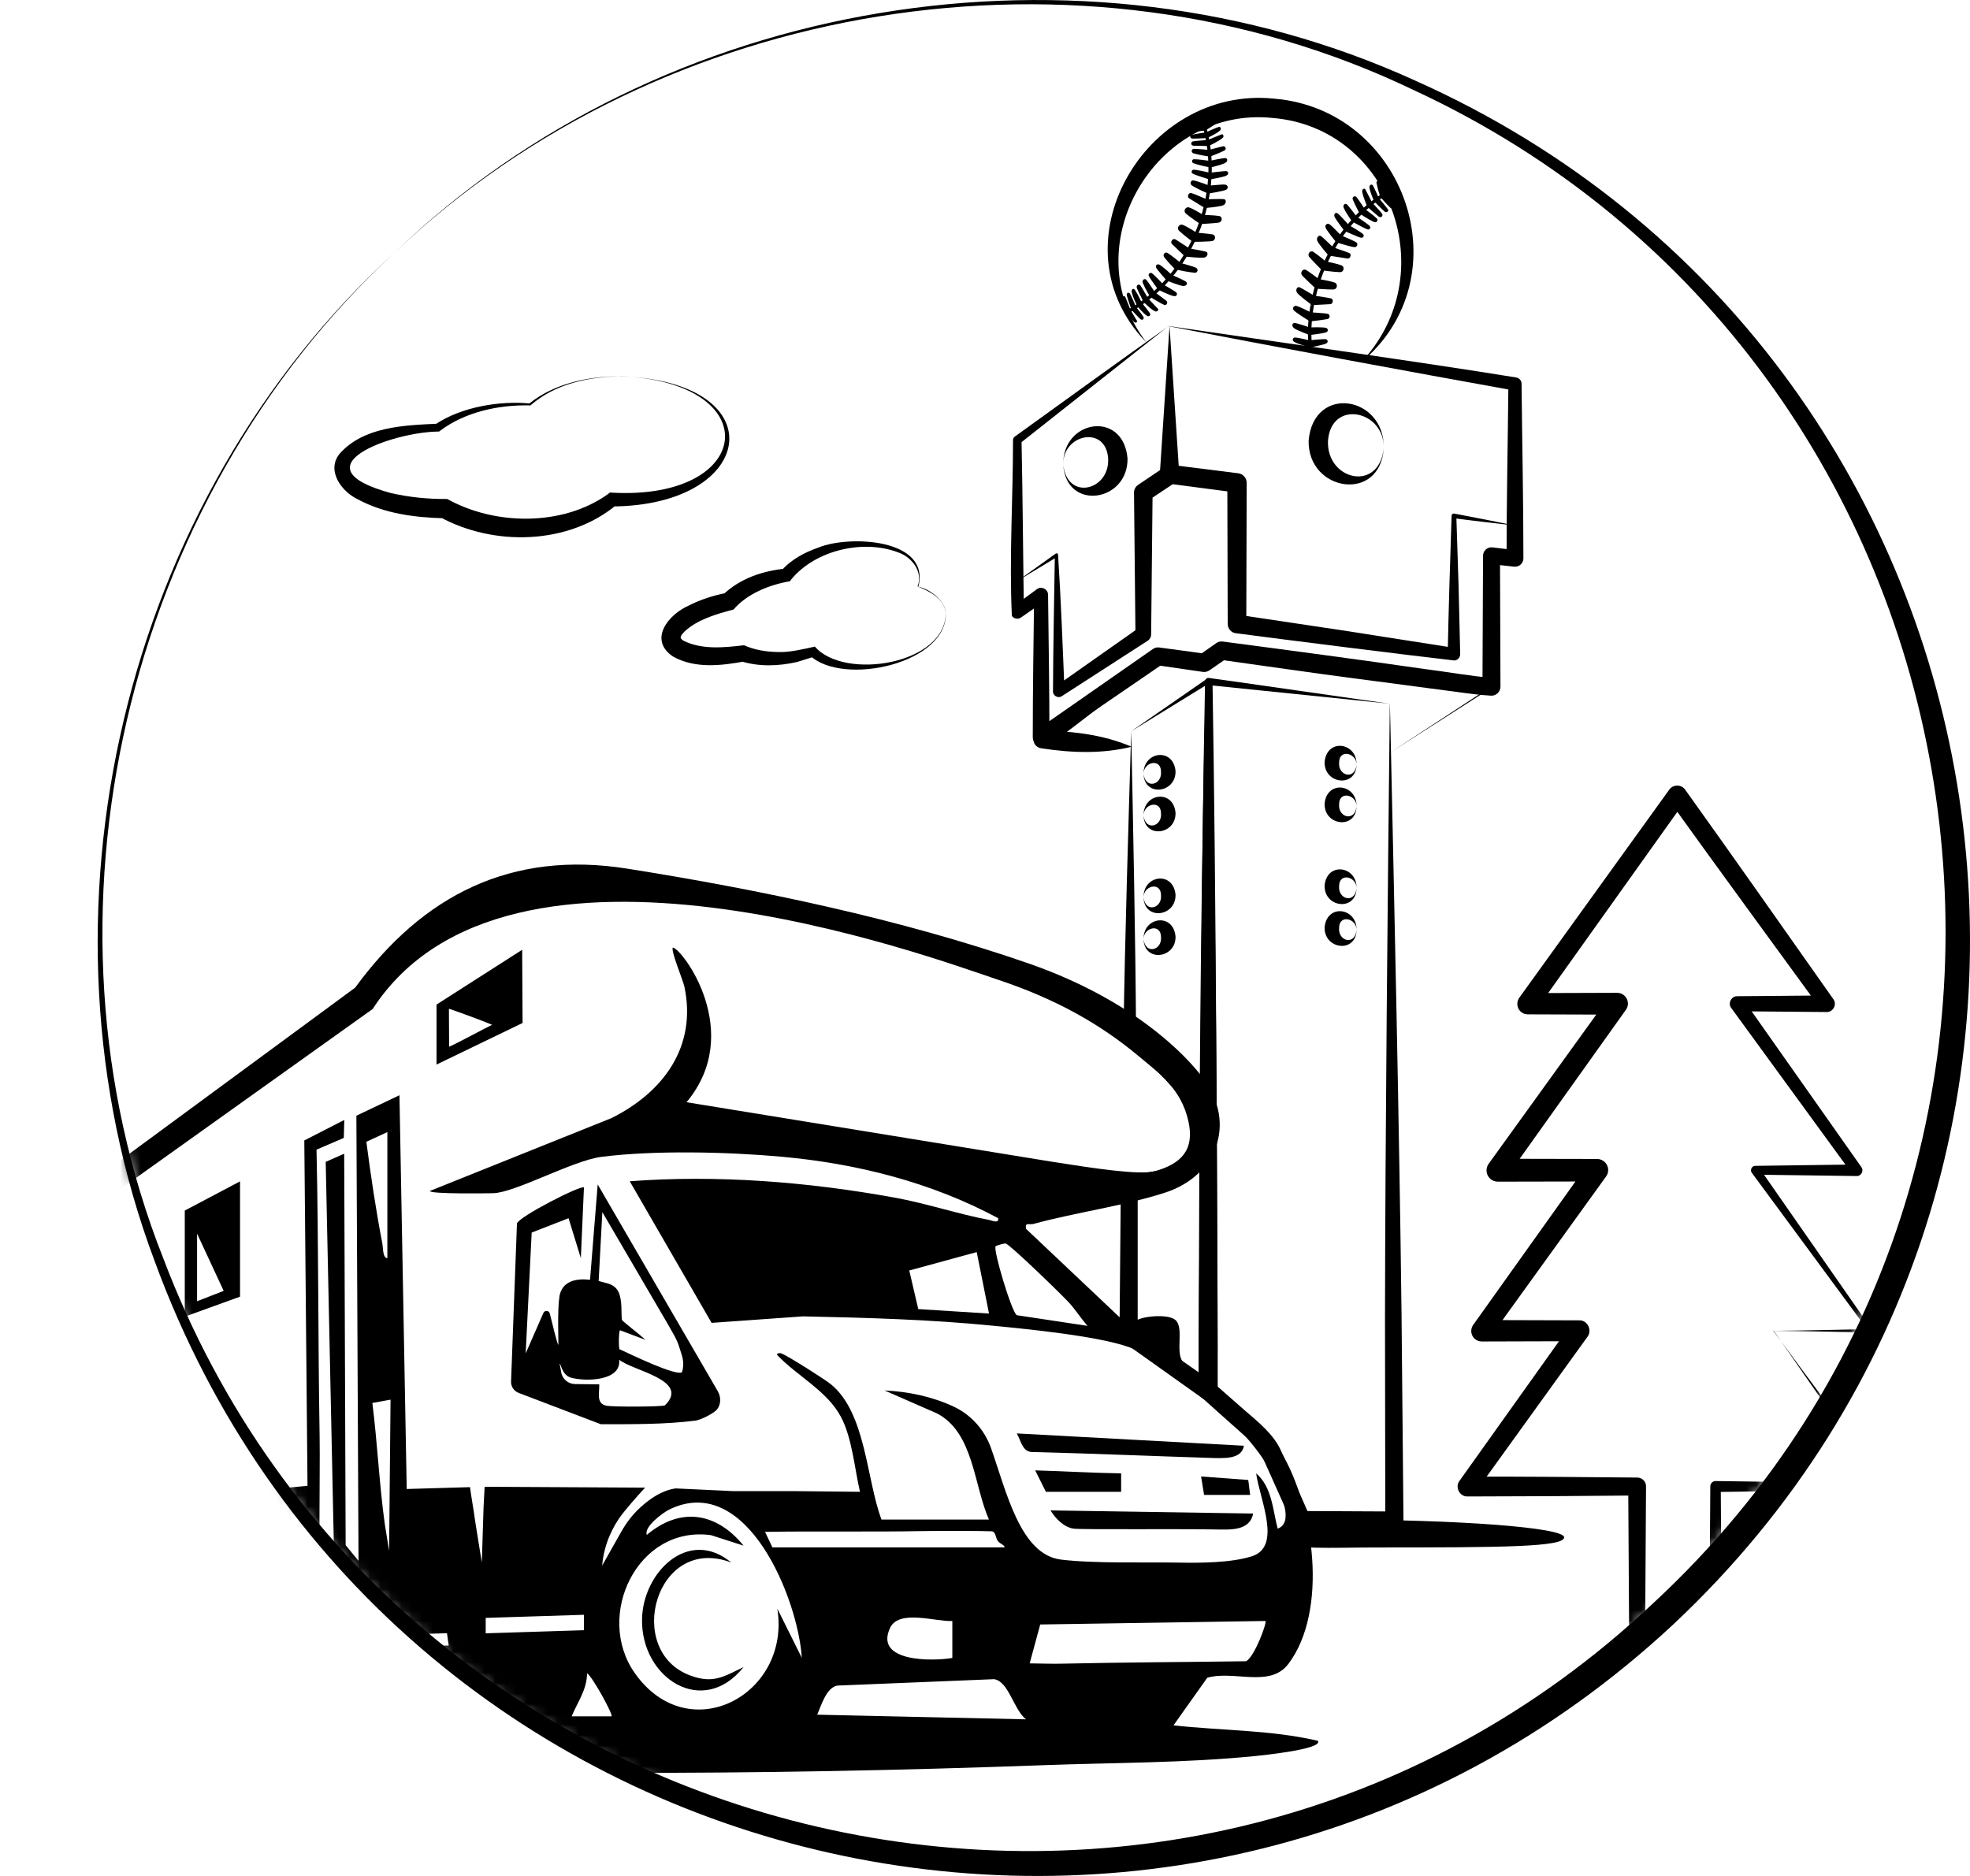 <svg width="189" height="180" viewBox="0 0 189 180" fill="none" xmlns="http://www.w3.org/2000/svg">
<g clip-path="url(#clip0_1_578)">
<path d="M37.897 24.204C11.951 48.092 2.665 87.864 15.656 120.713C37.822 179.19 113.207 196.722 158.644 153.795C204.48 111.296 192.185 34.748 135.493 8.58C103.689 -6.654 63.452 -0.102 37.897 24.204ZM37.897 24.204C63.433 -0.372 103.689 -6.942 135.856 7.77C194.46 34.012 207.405 111.882 160.557 155.842C113.569 199.663 36.949 181.396 14.839 121.011C2.387 87.855 11.673 48.055 37.897 24.204Z" fill="black"/>
<mask id="mask0_1_578" style="mask-type:luminance" maskUnits="userSpaceOnUse" x="9" y="0" width="178" height="179">
<path d="M98.117 178.232C147.013 178.232 186.651 138.51 186.651 89.511C186.651 40.513 147.013 0.791 98.117 0.791C49.221 0.791 9.583 40.513 9.583 89.511C9.583 138.51 49.221 178.232 98.117 178.232Z" fill="white"/>
</mask>
<g mask="url(#mask0_1_578)">
<path d="M2.999 117.633L34.071 94.769C40.562 85.882 49.049 81.574 60.202 83.351C72.905 85.37 86.342 88.162 98.683 92.443C108.601 95.886 113.755 101.171 115.473 103.517C118.658 107.872 116.689 112.859 111.758 114.441C107.83 115.707 103.215 116.33 99.138 117.438C98.739 117.549 98.312 117.233 98.442 117.912L108.898 127.795L109.084 126.66C109.882 126.241 112.195 126.074 112.808 126.688C113.588 127.469 112.77 129.675 113.448 130.624C116.633 133.499 120.729 135.677 122.948 139.399C126.059 144.629 127.452 154.53 123.617 159.639C121.852 161.993 118.407 160.244 115.826 160.979L112.585 165.548C117.191 166.06 121.899 165.976 126.43 167.028C127.034 167.847 120.812 168.452 120.394 168.498C113.643 169.168 106.837 169.122 100.058 169.373C72.887 170.369 45.316 170.424 18.182 169.094C12.991 168.842 5.869 169.066 0.956 167.754C0.65 167.67 -0.204 167.726 0.074 167.177C0.334 166.665 4.411 166.228 5.228 166.144C8.682 165.79 12.22 165.772 15.684 165.548C14.542 163.585 13.799 161.379 13.92 159.062H2.999V117.615V117.633ZM5.349 118.517V144.918L29.502 142.563L29.195 109.426L33.031 107.462L32.984 109.184L30.366 110.31C30.57 119.439 30.505 128.577 30.663 137.706C30.737 142.256 30.458 149.096 30.951 153.339C31.173 155.228 32.938 154.009 34.201 154.056L32.13 152.976L31.248 111.482L33.021 110.701L33.161 148.258L34.396 149.766L34.191 107.053L38.324 105.089L39.02 142.87L45.093 142.693C45.196 143.55 45.465 144.983 45.576 145.885C45.613 146.202 46.226 149.905 46.226 149.905L46.393 144.61L46.495 142.656L61.892 142.74C61.214 143.466 59.858 145.001 59.403 145.681C58.995 146.285 57.964 147.905 57.769 150.222L59.598 146.983C60.09 146.109 60.703 145.299 61.446 144.629C62.412 143.754 63.498 143.019 64.808 142.814L70.379 143.075H76.276L82.507 143.14C81.978 140.888 81.764 138.013 80.687 135.965C79.368 133.453 76.443 132.011 74.558 130.01C74.512 129.786 74.855 129.814 74.995 129.87C75.645 130.14 79.108 132.327 79.712 132.82C83.083 135.565 83.111 141.912 84.569 145.802H94.876C93.409 142.452 93.409 137.436 89.88 135.612L84.866 133.416C87.113 133.518 89.453 134.002 91.524 134.979C93.177 135.761 94.44 137.185 95.062 138.906C96.538 143.028 97.857 149.17 101.794 149.645C105.063 150.036 109.613 149.877 113.068 149.933C115.166 149.971 118.045 149.961 120.069 149.338C123.041 148.426 120.849 143.866 120.515 141.372C122.038 142.675 122.112 144.89 122.577 146.676C124.155 146.09 122.883 143.438 122.419 142.256C120.654 137.715 113.309 131.573 108.926 129.507C106.307 128.27 98.535 127.525 95.322 127.209C89.258 126.604 83.148 126.436 77.047 126.306L68.271 126.93L60.415 113.343C68.838 112.711 77.493 113.399 85.804 114.907C88.887 115.465 91.867 116.479 94.867 117.047C95.173 117.103 95.833 117.438 95.768 116.889C89.36 113.446 82.247 111.65 75.004 110.989C69.859 110.524 62.746 110.347 57.657 111.008C54.955 111.361 49.449 114.423 47.331 114.488C46.95 114.497 41.23 114.59 41.24 114.274L58.66 107.285C63.628 104.81 66.879 100.436 65.662 94.676C65.523 94.025 64.316 91.177 64.557 90.917C65.448 91.038 71.475 99.031 65.866 105.759L101.126 111.501C104.766 112.068 109.316 112.785 110.802 112.376C113.318 111.668 114.628 110.338 114.015 107.592C113.328 104.475 111.238 103.005 109.186 101.292C105.629 98.333 101.441 95.904 95.777 94.015C89.36 91.875 48.771 76.725 35.752 96.816L5.349 118.517ZM37.163 120.723V108.625L35.148 109.556C35.566 112.757 36.058 116.089 36.68 119.299C36.754 119.69 36.708 120.732 37.172 120.723H37.163ZM104.329 127.218C103.716 126.511 103.196 125.692 102.574 125.003C101.952 124.315 96.891 119.392 96.483 119.318C96.315 119.29 95.563 119.522 95.517 119.578C95.266 119.913 97.058 125.906 97.55 126.194L104.329 127.218ZM93.715 120.136L87.234 121.905L88.097 125.608L94.885 126.036L93.706 120.136H93.715ZM37.46 134.3L35.724 134.616C36.206 138.431 36.383 142.377 36.912 146.202C36.977 146.648 37.33 148.807 37.33 148.807L37.469 134.29L37.46 134.3ZM76.926 159.072C76.564 153.432 71.698 141.298 64.297 144.797C63.563 145.141 61.743 146.527 62.059 147.272C65.281 144.545 68.754 145.122 71.336 148.305L68.216 147.3C61.149 146.332 57.035 155.042 60.898 160.532C66.071 167.875 75.895 162.617 74.577 154.354L76.926 159.072ZM74.103 148.472H96.371C96.436 148.268 95.916 148.128 95.721 147.849C95.498 147.532 95.545 146.946 95.118 146.928C94.115 146.881 89.834 146.881 88.478 146.909C83.426 147.002 78.449 146.9 73.397 146.983L74.103 148.472ZM21.256 153.767C21.256 147.728 16.148 144.48 14.784 151.999L16.084 149.626C17.077 148.612 18.201 148.649 19.213 149.57L21.256 153.777V153.767ZM18.572 151.943L18.164 150.817C15.935 152.567 15.712 155.712 15.944 158.346C16.436 163.929 20.476 165.213 21.86 159.239C18.73 158.346 20.086 154.456 18.322 152.585C16.789 154.428 16.492 159.965 18.916 161.007C19.473 161.249 20.207 160.393 20.086 161.286C16.018 163.454 15.861 153.2 18.581 151.943H18.572ZM56.023 154.94L46.598 155.238V156.717L56.023 156.419V154.94ZM91.366 155.535C89.787 155.628 86.249 154.381 85.395 156.196C83.844 159.5 89.499 159.407 91.366 159.081V155.535ZM23.902 155.535L23.317 155.684L23.745 157.908L24.348 158.187L43.05 157.89L42.883 156.708L24.692 157.313L23.902 155.535ZM121.406 155.535L99.798 155.87L98.785 159.602C100.113 159.63 101.256 159.648 101.906 159.63C107.793 159.5 113.671 159.481 119.559 159.397C120.385 158.923 121.564 155.684 121.406 155.545V155.535ZM42.428 160.291H30.282L28.629 164.971L44.239 164.674L42.428 160.291ZM58.67 164.683C58.846 164.525 56.803 160.812 56.32 160.551C56.32 162.114 55.41 163.315 54.844 164.683H58.67ZM98.433 164.971C97.235 164.022 96.761 161.296 95.359 161.119L80.325 161.733C79.275 161.938 78.793 163.631 78.403 164.525L98.433 164.971Z" fill="black"/>
<path d="M18.572 151.943C15.851 153.19 16.009 163.454 20.076 161.286C20.197 160.393 19.473 161.249 18.907 161.007C16.483 159.965 16.78 154.428 18.312 152.585C20.076 154.465 18.73 158.346 21.85 159.239C20.476 165.213 16.427 163.929 15.935 158.346C15.703 155.712 15.935 152.567 18.154 150.817L18.563 151.943H18.572Z" fill="black"/>
<path d="M21.256 153.767L19.213 149.561C18.201 148.64 17.077 148.603 16.084 149.617L14.784 151.99C16.148 144.48 21.256 147.719 21.256 153.758V153.767Z" fill="black"/>
<path d="M53.664 124.417C53.924 122.891 55.28 122.649 56.608 122.798L57.342 113.65L68.866 133.49C69.172 134.021 69.181 134.709 68.819 135.202C68.513 135.612 67.213 136.245 66.721 136.31C63.721 136.682 60.759 136.654 57.639 136.654L49.755 133.648C49.3 133.472 49.012 133.034 49.031 132.55L49.597 117.391C49.792 116.731 55.772 113.669 56.023 113.939L55.726 120.723L54.547 116.889L51.009 118.266L50.433 129.861L52.132 125.98C52.253 125.701 52.671 125.729 52.745 126.027C53.051 127.237 53.469 129.033 53.572 129.033C53.581 128.567 53.469 125.655 53.674 124.398L53.664 124.417ZM65.439 131.638C65.727 130.643 65.383 129.982 65.188 129.321C64.956 128.502 64.492 127.823 64.037 126.995L57.787 116.303L57.434 122.91L58.307 123.152C59.32 123.431 59.561 124.203 59.617 125.413C59.635 125.915 59.626 126.557 59.672 126.65C59.737 126.799 61.437 128.084 61.92 128.558L59.477 127.637C59.375 127.786 59.329 128.902 59.422 129.451C60.471 129.935 64.975 132.122 65.448 131.648L65.439 131.638ZM57.49 132.82C57.527 133.676 57.147 134.691 58.224 134.886C58.8 134.998 63.378 134.988 63.786 134.849C66.266 132.42 60.694 131.536 59.403 130.466C59.635 132.55 56.088 132.578 54.751 132.178C53.906 131.927 53.804 130.792 53.692 130.857L53.869 131.806C54.036 132.392 54.565 132.792 55.169 132.802L57.499 132.829L57.49 132.82Z" fill="black"/>
<path d="M23.029 113.353V124.417L17.727 126.334V116.154L23.029 113.353ZM18.907 124.854L21.46 123.859L18.907 118.368V124.854Z" fill="black"/>
<path d="M41.88 102.139V96.388L50.099 91.131V91.819L50.136 98.156L41.89 102.139H41.88ZM47.22 98.333C46.44 97.989 43.115 96.77 43.069 96.798L43.087 100.436C43.663 100.204 46.477 98.687 47.22 98.324V98.333Z" fill="black"/>
<path d="M119.345 138.72C119.104 140.051 117.441 139.93 115.974 139.883C110.365 139.706 104.766 139.464 99.157 139.325C98.089 139.399 97.968 138.255 97.55 137.538L119.345 138.72Z" fill="black"/>
<path d="M7.707 129.284V120.732L11.831 118.666C11.849 121.337 12.471 124.436 12.146 127.088C11.979 128.456 9.008 128.93 7.707 129.284ZM8.59 127.804C9.24 127.888 10.633 127.646 10.651 126.781C9.964 125.534 9.639 123.719 8.59 122.789V127.804Z" fill="black"/>
<path d="M120.227 145.215C119.902 146.946 117.961 146.769 116.503 146.751C112.585 146.686 103.781 146.779 103.011 146.676C102.064 146.546 101.274 145.709 100.782 144.927L120.218 145.225L120.227 145.215Z" fill="black"/>
<path d="M100.346 143.149L99.315 141.084C102.036 141.158 104.719 141.326 107.561 141.372V143.14H100.346V143.149Z" fill="black"/>
<path d="M119.939 143.438H115.519L115.231 141.67L119.754 142.005C119.809 142.303 119.856 142.908 119.939 143.438Z" fill="black"/>
<path d="M70.156 149.924C62.904 147.17 59.83 158.439 66.247 160.774C68.429 161.575 69.432 160.877 71.336 159.956C67.436 164.85 61.502 161.035 61.595 155.377C61.669 150.864 66.052 146.527 70.156 149.924Z" fill="black"/>
<path d="M8.59 127.804V122.789C9.639 123.719 9.964 125.534 10.651 126.781C10.633 127.637 9.23 127.879 8.59 127.804Z" fill="black"/>
<path d="M125.715 29.35C125.892 28.308 126.17 27.256 126.57 26.223C127.99 22.473 130.572 19.598 133.562 18.025C133.608 18.128 133.655 18.221 133.701 18.323C130.795 19.858 128.269 22.678 126.885 26.335C126.532 27.266 126.272 28.206 126.096 29.145" fill="black"/>
<path d="M108.257 30.048C111.22 28.466 113.773 25.609 115.185 21.887C116.596 18.165 116.568 14.266 115.38 11.111C115.278 11.158 115.185 11.195 115.083 11.241C116.243 14.331 116.271 18.109 114.878 21.775C113.504 25.404 111.006 28.215 108.118 29.76C108.165 29.862 108.211 29.955 108.257 30.057V30.048Z" fill="black"/>
<path d="M126.235 27.694C126.235 27.694 125.084 26.633 124.898 26.391C124.722 26.149 124.991 25.73 125.307 25.907C125.687 26.13 126.532 26.782 126.532 26.782C126.532 26.782 127.656 26.959 128.083 27.126C128.352 27.238 128.334 27.768 127.907 27.777C127.312 27.787 126.226 27.694 126.226 27.694H126.235Z" fill="black"/>
<path d="M126.83 25.935C126.83 25.935 125.762 24.865 125.585 24.623C125.418 24.372 125.697 23.971 126.003 24.167C126.375 24.399 127.173 25.079 127.173 25.079C127.173 25.079 128.306 25.293 128.733 25.479C129.003 25.6 128.965 26.121 128.538 26.112C127.944 26.102 126.83 25.935 126.83 25.935Z" fill="black"/>
<path d="M127.619 29.183C127.229 29.201 125.873 29.276 125.873 29.276C125.762 29.192 124.619 28.354 124.443 28.094C124.257 27.824 124.443 27.461 124.703 27.573C124.926 27.675 126.068 28.364 126.068 28.364C126.068 28.364 126.635 28.448 127.099 28.522C127.368 28.569 127.61 28.606 127.702 28.634C127.953 28.699 127.907 29.164 127.628 29.183H127.619Z" fill="black"/>
<path d="M127.461 24.52C127.461 24.52 128.891 24.744 129.281 24.809C129.55 24.846 129.69 24.399 129.467 24.288C129.244 24.176 127.907 23.739 127.907 23.739C127.907 23.739 126.95 22.799 126.746 22.659C126.514 22.501 126.263 22.818 126.384 23.115C126.505 23.422 127.461 24.52 127.461 24.52Z" fill="black"/>
<path d="M127.331 30.616C126.82 30.718 125.678 30.839 125.678 30.839C125.678 30.839 124.842 30.327 124.387 29.992C124.248 29.89 124.146 29.806 124.109 29.76C123.96 29.546 124.137 29.276 124.415 29.36C124.554 29.397 124.842 29.527 125.112 29.657C125.427 29.806 125.725 29.955 125.743 29.964C125.79 29.983 127.006 30.029 127.387 30.113C127.619 30.169 127.637 30.56 127.331 30.625V30.616Z" fill="black"/>
<path d="M128.213 23.264C128.213 23.264 127.229 22.073 127.164 21.812C127.099 21.561 127.35 21.366 127.591 21.543C127.842 21.729 128.612 22.557 128.65 22.585C128.687 22.613 129.801 23.05 130.126 23.255C130.321 23.385 130.21 23.757 129.894 23.711C129.374 23.627 128.213 23.255 128.213 23.255V23.264Z" fill="black"/>
<path d="M127.22 31.891C126.96 31.984 125.65 32.151 125.65 32.151C125.65 32.151 124.35 31.677 124.127 31.472C123.886 31.248 123.969 30.969 124.248 30.988C124.424 31.007 125.65 31.416 125.65 31.416C125.65 31.416 126.978 31.36 127.247 31.472C127.415 31.537 127.47 31.798 127.22 31.891Z" fill="black"/>
<path d="M128.984 22.157C128.984 22.157 128.176 21.105 128.046 20.817C127.925 20.556 128.13 20.314 128.362 20.491C128.501 20.593 129.411 21.599 129.411 21.599C129.411 21.599 130.563 22.259 130.767 22.464C130.906 22.594 130.823 22.855 130.563 22.808C130.293 22.752 128.975 22.157 128.975 22.157H128.984Z" fill="black"/>
<path d="M127.238 32.961C126.839 33.119 125.697 33.342 125.697 33.342C125.697 33.342 124.638 33.063 124.183 32.812C123.914 32.663 124.034 32.402 124.22 32.384C124.434 32.374 125.632 32.654 125.632 32.654C125.632 32.654 126.969 32.505 127.22 32.551C127.387 32.589 127.461 32.858 127.229 32.952L127.238 32.961Z" fill="black"/>
<path d="M129.718 21.254C129.718 21.254 129.105 20.407 128.91 19.924C128.808 19.654 129.049 19.486 129.207 19.598C129.374 19.728 130.154 20.78 130.154 20.78C130.154 20.78 131.213 21.477 131.417 21.692C131.538 21.822 131.417 22.082 131.194 22.008C130.795 21.868 129.718 21.254 129.718 21.254Z" fill="black"/>
<path d="M130.442 20.5C130.442 20.5 129.894 19.449 129.783 19.133C129.69 18.853 130.024 18.76 130.135 18.9C130.284 19.077 130.906 20.017 130.906 20.017C130.906 20.017 131.928 20.789 132.095 20.966C132.262 21.142 132.067 21.422 131.798 21.291C131.259 21.04 130.433 20.491 130.433 20.491L130.442 20.5Z" fill="black"/>
<path d="M131.175 19.83C131.175 19.83 130.711 18.76 130.683 18.332C130.683 18.165 130.906 18.025 130.98 18.155C131.101 18.369 131.63 19.421 131.63 19.421C131.63 19.421 132.392 20.24 132.568 20.473C132.763 20.724 132.476 20.966 132.234 20.752C131.928 20.482 131.166 19.84 131.166 19.84L131.175 19.83Z" fill="black"/>
<path d="M131.835 19.309C131.835 19.309 131.435 18.453 131.38 17.969C131.361 17.774 131.575 17.616 131.705 17.783C131.798 17.904 132.271 18.984 132.271 18.984C132.271 18.984 132.847 19.663 133.172 20.11C133.265 20.24 133.042 20.454 132.847 20.305C132.541 20.063 131.825 19.309 131.825 19.309H131.835Z" fill="black"/>
<path d="M134.166 19.542C134.138 19.616 134.026 19.663 133.933 19.588C133.915 19.57 133.887 19.551 133.859 19.523C133.525 19.207 133.005 18.537 133.005 18.537C133.005 18.537 132.745 17.755 132.717 17.29C132.708 17.122 132.903 16.974 133.023 17.197C133.116 17.364 133.413 18.295 133.413 18.295C133.413 18.295 133.738 18.77 133.961 19.114C134.008 19.179 134.045 19.244 134.082 19.3C134.11 19.384 134.138 19.458 134.166 19.542Z" fill="black"/>
<path d="M132.429 18.9C132.429 18.9 132.234 18.369 132.058 17.55C132.02 17.364 132.281 17.244 132.401 17.439C132.55 17.69 132.893 18.611 132.893 18.611C132.893 18.611 133.441 19.346 133.673 19.747C133.766 19.914 133.543 20.082 133.376 19.924C133.051 19.616 132.429 18.909 132.429 18.909V18.9Z" fill="black"/>
<path d="M111.935 26.921C111.935 26.921 113.225 27.442 113.532 27.442C113.857 27.442 113.987 27.173 113.755 27.005C113.606 26.893 112.418 26.372 112.418 26.372C112.418 26.372 111.461 25.47 111.192 25.377C111.015 25.311 110.811 25.47 110.932 25.702C111.062 25.944 111.935 26.921 111.935 26.921Z" fill="black"/>
<path d="M111.108 27.787C111.108 27.787 112.102 28.299 112.603 28.41C112.9 28.475 112.993 28.206 112.854 28.066C112.705 27.917 111.61 27.303 111.61 27.303C111.61 27.303 110.709 26.326 110.495 26.205C110.347 26.121 110.115 26.279 110.226 26.493C110.421 26.875 111.117 27.787 111.117 27.787H111.108Z" fill="black"/>
<path d="M110.347 28.494C110.347 28.494 111.377 29.127 111.675 29.248C111.944 29.35 112.055 29.006 111.925 28.885C111.758 28.736 110.802 28.047 110.802 28.047C110.802 28.047 110.142 27.024 109.975 26.847C109.808 26.67 109.53 26.875 109.641 27.145C109.864 27.703 110.347 28.494 110.347 28.494Z" fill="black"/>
<path d="M109.687 28.95C109.687 28.95 110.458 29.741 110.848 29.881C110.997 29.936 111.201 29.75 111.099 29.639C110.941 29.462 110.142 28.624 110.142 28.624C110.142 28.624 109.595 27.657 109.437 27.424C109.26 27.163 108.954 27.377 109.084 27.675C109.242 28.047 109.697 28.941 109.697 28.941L109.687 28.95Z" fill="black"/>
<path d="M109.084 29.35C109.084 29.35 109.66 30.048 110.031 30.299C110.198 30.411 110.412 30.299 110.337 30.095C110.282 29.955 109.548 29.052 109.548 29.052C109.548 29.052 109.14 28.196 108.889 27.824C108.74 27.601 108.527 27.768 108.573 28.019C108.657 28.448 109.093 29.35 109.093 29.35H109.084Z" fill="black"/>
<path d="M108.815 30.895C108.722 30.82 108.629 30.709 108.527 30.588C108.462 30.457 108.387 30.327 108.322 30.197C108.1 29.732 107.895 29.266 107.719 28.782C107.709 28.699 107.7 28.624 107.691 28.559C107.691 28.392 107.886 28.354 107.951 28.485C108.081 28.755 108.452 29.722 108.452 29.722C108.452 29.722 108.657 30.076 108.833 30.374C108.926 30.532 109.01 30.662 109.047 30.727C109.186 30.932 108.935 31.016 108.805 30.904L108.815 30.895Z" fill="black"/>
<path d="M109.687 30.616C109.632 30.69 109.511 30.709 109.427 30.634C109.381 30.588 109.335 30.541 109.288 30.504C108.777 30.011 108.545 29.695 108.545 29.695C108.545 29.695 108.192 28.736 108.1 28.317C108.053 28.103 108.304 28.001 108.406 28.168C108.629 28.559 108.972 29.434 108.972 29.434C108.972 29.434 109.567 30.169 109.706 30.411C109.743 30.485 109.734 30.56 109.697 30.606L109.687 30.616Z" fill="black"/>
<path d="M115.454 11.883C115.454 11.883 114.488 12.042 114.052 12.032C113.931 12.032 113.885 11.921 113.903 11.846C113.903 11.846 113.913 11.846 113.922 11.837C113.978 11.8 114.043 11.772 114.098 11.735C114.098 11.735 114.117 11.725 114.126 11.716C114.498 11.604 115.278 11.399 115.278 11.399C115.278 11.399 116.132 10.906 116.318 10.841C116.55 10.757 116.606 10.999 116.485 11.111C116.151 11.446 115.445 11.874 115.445 11.874L115.454 11.883Z" fill="black"/>
<path d="M115.668 12.516C115.668 12.516 114.711 12.637 114.265 12.656C114.033 12.656 113.978 12.395 114.154 12.33C114.59 12.181 115.482 11.995 115.482 11.995C115.482 11.995 116.364 11.53 116.633 11.446C116.847 11.381 116.968 11.641 116.81 11.753C116.141 12.246 115.658 12.507 115.658 12.507L115.668 12.516Z" fill="black"/>
<path d="M117.042 12.525C117.042 12.525 117.033 12.535 117.023 12.544C116.652 12.87 115.826 13.233 115.826 13.233C115.826 13.233 115.686 13.242 115.491 13.261C115.157 13.279 114.646 13.307 114.395 13.298C114.154 13.289 114.126 12.972 114.284 12.944C114.823 12.823 115.686 12.702 115.686 12.702C115.686 12.702 116.773 12.209 116.921 12.181C117.135 12.135 117.191 12.395 117.042 12.535V12.525Z" fill="black"/>
<path d="M117.311 13.214C117.014 13.521 115.946 14.014 115.946 14.014C115.946 14.014 114.962 13.986 114.553 13.986C114.488 13.986 114.433 13.968 114.395 13.949C114.228 13.856 114.238 13.605 114.488 13.558C114.6 13.54 114.832 13.512 115.083 13.493C115.463 13.456 115.863 13.437 115.863 13.437C115.863 13.437 116.996 12.963 117.218 12.888C117.358 12.842 117.441 13.102 117.321 13.214H117.311Z" fill="black"/>
<path d="M117.469 14.442C117.181 14.61 116.076 15.029 116.076 15.029C116.076 15.029 115.101 14.889 114.525 14.722C114.247 14.638 114.284 14.303 114.525 14.284C114.767 14.266 115.993 14.387 115.993 14.387C115.993 14.387 117.135 14.07 117.358 14.033C117.534 14.005 117.729 14.293 117.469 14.442Z" fill="black"/>
<path d="M117.59 15.615C117.126 15.857 116.095 16.071 116.095 16.071C116.095 16.071 115.751 15.996 115.371 15.913C115.036 15.838 114.683 15.736 114.498 15.662C114.275 15.568 114.358 15.289 114.535 15.28C114.804 15.261 115.807 15.401 116.03 15.429C116.058 15.429 116.076 15.429 116.076 15.429C116.076 15.429 117.367 15.15 117.571 15.168C117.766 15.187 117.831 15.475 117.571 15.606L117.59 15.615Z" fill="black"/>
<path d="M117.646 16.862C117.358 16.992 116.048 17.225 116.048 17.225C116.048 17.225 114.674 16.806 114.442 16.666C114.442 16.666 114.442 16.666 114.433 16.666C114.228 16.536 114.34 16.294 114.516 16.285C114.581 16.285 114.711 16.294 114.85 16.322C115.333 16.397 116.076 16.573 116.076 16.573C116.076 16.573 117.451 16.406 117.618 16.415C117.906 16.434 117.896 16.75 117.636 16.862H117.646Z" fill="black"/>
<path d="M114.488 17.309C114.869 17.364 115.956 17.783 116.002 17.802C116.058 17.82 117.209 17.681 117.516 17.709C117.813 17.737 117.878 18.053 117.655 18.193C117.432 18.341 115.891 18.574 115.891 18.574C115.891 18.574 114.795 18.09 114.358 17.802C114.098 17.634 114.256 17.271 114.488 17.309Z" fill="black"/>
<path d="M114.683 26.177C114.015 26.112 113.355 25.991 112.715 25.823C112.501 25.6 111.944 25.014 111.693 24.679C111.507 24.427 111.777 24.139 111.99 24.26C112.325 24.446 113.235 25.2 113.272 25.228C113.309 25.256 114.433 25.544 114.711 25.674C114.98 25.795 114.934 26.112 114.683 26.177Z" fill="black"/>
<path d="M115.788 19.123C115.788 19.123 117.163 19.077 117.404 19.105C117.683 19.133 117.664 19.542 117.367 19.691C117.07 19.84 115.593 19.961 115.593 19.961C115.593 19.961 114.414 19.244 114.08 19.03C113.848 18.881 114.043 18.453 114.284 18.518C114.525 18.584 115.779 19.123 115.779 19.123H115.788Z" fill="black"/>
<path d="M115.547 24.707C115.231 24.79 113.69 24.614 113.69 24.614C113.69 24.614 112.724 23.683 112.436 23.413C112.241 23.218 112.51 22.836 112.743 22.957C112.965 23.069 114.108 23.841 114.108 23.841C114.108 23.841 115.463 24.074 115.696 24.148C115.965 24.232 115.863 24.632 115.547 24.716V24.707Z" fill="black"/>
<path d="M116.968 21.347C116.68 21.422 115.157 21.496 115.157 21.496C115.157 21.496 114.228 20.882 113.783 20.5C113.458 20.221 113.783 19.812 114.061 19.896C114.498 20.035 115.426 20.621 115.426 20.621C115.426 20.621 116.541 20.649 116.958 20.724C117.321 20.789 117.265 21.273 116.968 21.347Z" fill="black"/>
<path d="M116.318 23.125C116.021 23.19 114.433 23.208 114.433 23.208C114.433 23.208 113.588 22.576 113.142 22.166C112.826 21.878 113.16 21.468 113.439 21.561C113.875 21.72 114.813 22.334 114.813 22.334C114.813 22.334 115.9 22.408 116.327 22.492C116.689 22.566 116.615 23.059 116.318 23.125Z" fill="black"/>
<path d="M125.604 33.724C125.409 32.244 125.446 30.932 125.715 29.35C125.836 29.285 125.966 29.211 126.087 29.145C125.78 30.802 125.725 32.188 125.938 33.733" fill="black"/>
<path d="M109.994 32.868C100.912 23.543 109.78 8.189 122.224 9.464C134.871 10.506 140.443 26.633 130.525 34.822C138.53 26.475 133.516 12.246 122.066 11.316C110.839 10.162 102.899 23.627 109.994 32.868Z" fill="black"/>
<path d="M112.111 31.286L97.838 42.555L98.005 42.229C98.117 47.729 98.154 53.219 98.228 58.719L97.216 58.198L99.482 56.532C99.909 56.197 100.568 56.551 100.55 57.081C100.606 61.632 100.68 66.182 100.68 70.733L99.417 70.072L110.607 62.274C110.792 62.143 111.006 62.097 111.201 62.125C111.201 62.125 115.631 62.72 115.64 62.73L115.018 62.879L116.689 61.706C116.875 61.576 117.098 61.529 117.311 61.557C123.552 62.376 130.46 63.297 136.729 64.2C138.576 64.423 141.325 64.916 143.155 65.037L142.226 65.894L142.282 53.322C142.282 52.838 142.709 52.465 143.182 52.521L145.43 52.791L144.538 53.592C144.538 48.008 144.659 42.425 144.715 36.85L145.235 37.465C135.698 35.752 121.769 33.175 112.093 31.295L112.111 31.286ZM112.111 31.286C121.973 32.737 135.735 34.645 145.457 36.218C145.764 36.264 145.987 36.534 145.978 36.832C146.033 42.415 146.154 47.999 146.154 53.573C146.154 54.047 145.736 54.429 145.262 54.373L143.006 54.122L143.907 53.312L143.953 65.884C143.953 66.377 143.535 66.778 143.052 66.75C141.947 66.685 140.814 66.536 139.737 66.387C137.722 66.117 132.123 65.382 130.024 65.103C125.706 64.544 121.397 63.902 117.088 63.307L117.711 63.158L116.03 64.321C115.844 64.451 115.621 64.498 115.408 64.47L110.987 63.828L111.591 63.688L100.336 71.393C99.974 71.644 99.473 71.552 99.222 71.189C99.129 71.049 99.083 70.891 99.083 70.733C99.083 66.182 99.157 61.632 99.213 57.081L100.281 57.63L97.968 59.24C97.68 59.454 97.272 59.389 97.077 59.091C96.817 53.526 97.188 47.822 97.188 42.211C97.188 42.08 97.253 41.969 97.356 41.894C102.314 38.321 107.236 34.748 112.13 31.286H112.111Z" fill="black"/>
<path d="M97.588 55.76L101.274 53.126C101.349 53.07 101.451 53.089 101.506 53.163C101.785 57.528 101.952 61.939 102.129 66.322L101.265 65.866L109.27 60.236L108.935 60.859L108.796 47.264C108.796 46.956 108.954 46.677 109.195 46.519L111.805 44.76C111.99 44.63 112.213 44.593 112.418 44.611L118.797 45.412C119.261 45.468 119.605 45.868 119.605 46.333L119.568 59.873L118.797 58.989L129.188 60.543L139.57 62.171L138.892 62.767C138.948 59.454 139.152 52.8 139.264 49.488C139.264 49.367 139.366 49.264 139.496 49.274C141.455 49.637 143.405 50.037 145.365 50.428C143.396 50.204 141.427 49.981 139.459 49.72L139.719 49.497L139.932 56.132L140.09 62.767C140.09 63.093 139.839 63.362 139.514 63.372C134.249 62.767 123.802 61.446 118.556 60.757C118.11 60.701 117.785 60.31 117.785 59.873L117.748 46.333L118.556 47.254L112.185 46.417L112.798 46.268L110.18 48.008L110.579 47.264L110.44 60.859C110.44 61.12 110.31 61.352 110.105 61.483L101.887 66.787C101.544 67.047 101.005 66.768 101.023 66.331C101.042 61.976 101.135 57.621 101.2 53.266L101.469 53.405L97.597 55.75L97.588 55.76Z" fill="black"/>
<path d="M108.555 71.654C105.732 72.352 102.779 72.24 99.928 71.803C99.436 71.756 99.073 71.309 99.166 70.816C99.203 70.593 99.333 70.407 99.51 70.286C101.376 68.992 103.271 67.736 105.165 66.48C107.134 65.251 109.056 63.846 111.099 62.767L115.631 63.307L115.491 63.344C115.491 63.344 117.116 62.004 117.163 62.115C117.209 62.209 143.21 65.726 143.173 65.912C143.173 65.931 143.164 65.949 143.145 65.959L133.404 72.194L143.08 65.856L143.108 65.968L117.116 62.488L117.256 62.45L115.733 63.651C115.733 63.651 115.64 63.697 115.593 63.688L111.043 63.288L111.22 63.242C109.465 64.693 107.691 66.117 105.899 67.513C104.097 68.899 102.305 70.286 100.476 71.635L100.058 70.118C102.946 70.146 105.871 70.5 108.555 71.644V71.654Z" fill="black"/>
<path d="M108.527 70.165C108.703 78.68 108.945 90.665 108.991 99.013L108.824 98.594C108.861 98.631 114.776 104.736 114.795 104.763C117.033 107.285 116.485 111.957 113.42 113.557L108.471 114.386L109.149 113.595V128.056L108.787 127.339L116.438 132.681L114.999 133.434C114.971 127.758 115.036 122.081 115.046 116.414C115.083 100.585 115.287 81.081 115.677 65.345L116.039 65.54L108.527 70.165ZM108.527 70.165L115.779 65.14C115.928 65.037 116.151 65.14 116.141 65.335C116.531 81.043 116.726 100.604 116.773 116.405C116.782 122.081 116.856 127.758 116.819 133.425C116.847 134.151 115.946 134.616 115.38 134.179C115.38 134.179 107.774 128.763 107.765 128.763C107.524 128.595 107.403 128.316 107.403 128.046L107.533 113.585C107.533 113.185 107.83 112.85 108.211 112.794L113.17 112.003L112.835 112.143C113.82 111.426 114.507 110.328 114.665 109.109C114.878 107.955 114.386 106.439 113.755 105.694L107.96 99.422C107.849 99.31 107.793 99.152 107.793 99.003C107.904 90.563 108.276 78.68 108.527 70.156V70.165Z" fill="black"/>
<path d="M133.348 67.522L115.937 65.735L116.327 65.391C116.661 85.035 116.782 113.492 116.81 133.434L116.503 132.764L119.438 135.342C120.691 136.421 122.233 137.65 122.911 139.232C123.18 139.865 123.83 141.298 124.099 141.94L125.669 145.522L124.842 144.983L133.776 145.029L132.903 145.904L132.875 126.446C132.903 108.337 133.135 85.733 133.339 67.522H133.348ZM133.348 67.522C133.748 85.752 134.249 108.03 134.463 126.157L134.648 145.895C134.648 146.379 134.268 146.769 133.785 146.769C133.776 146.769 124.852 146.779 124.833 146.788C124.462 146.788 124.146 146.565 124.007 146.248C123.449 145.02 122.14 142.07 121.611 140.897C121.379 140.404 121.119 139.725 120.812 139.288C120.283 138.459 118.974 137.389 118.221 136.71L115.306 134.104C115.101 133.928 114.999 133.676 114.999 133.434C115.101 113.399 115.222 85.147 115.612 65.391C115.612 65.196 115.77 65.037 115.956 65.047C115.993 65.028 133.283 67.531 133.33 67.522H133.348Z" fill="black"/>
<path d="M111.275 45.44L112.204 31.286L113.133 45.44C113.188 46.742 111.22 46.742 111.275 45.44Z" fill="black"/>
<path d="M132.754 43.011C132.42 48.269 125.455 47.18 125.548 42.276C126.022 36.85 132.856 37.977 132.754 43.011ZM132.754 43.011C132.847 39.344 127.665 38.284 127.405 42.332C127.275 46.082 132.308 47.264 132.754 43.011Z" fill="black"/>
<path d="M102.008 44.593C102.389 48.073 106.437 47.078 106.317 44.035C106.14 40.75 101.915 41.643 102.008 44.593ZM102.008 44.593C101.915 40.266 107.765 39.326 108.174 43.979C108.248 48.176 102.286 49.078 102.008 44.593Z" fill="black"/>
<path d="M130.145 73.413C130.061 75.6 127.043 75.237 127.08 73.124C127.285 70.798 130.228 71.216 130.145 73.413ZM130.145 73.413C130.2 72.249 128.464 71.821 128.473 73.171C128.362 74.427 129.959 74.883 130.145 73.413Z" fill="black"/>
<path d="M130.145 77.414C130.061 79.601 127.043 79.238 127.08 77.126C127.285 74.799 130.228 75.218 130.145 77.414ZM130.145 77.414C130.2 76.251 128.464 75.823 128.473 77.172C128.362 78.428 129.959 78.884 130.145 77.414Z" fill="black"/>
<path d="M130.145 85.268C130.061 87.455 127.043 87.092 127.08 84.98C127.285 82.653 130.228 83.072 130.145 85.268ZM130.145 85.268C130.2 84.105 128.464 83.677 128.473 85.026C128.362 86.282 129.959 86.738 130.145 85.268Z" fill="black"/>
<path d="M130.145 89.279C130.061 91.466 127.043 91.103 127.08 88.99C127.285 86.664 130.228 87.083 130.145 89.279ZM130.145 89.279C130.2 88.116 128.464 87.688 128.473 89.037C128.362 90.293 129.959 90.749 130.145 89.279Z" fill="black"/>
<path d="M109.715 74.287C109.91 75.758 111.498 75.302 111.387 74.045C111.387 72.696 109.66 73.124 109.715 74.287ZM109.715 74.287C109.632 72.091 112.575 71.682 112.78 73.999C112.817 76.111 109.799 76.474 109.715 74.287Z" fill="black"/>
<path d="M109.715 78.289C109.91 79.759 111.498 79.303 111.387 78.047C111.387 76.698 109.66 77.126 109.715 78.289ZM109.715 78.289C109.632 76.093 112.575 75.683 112.78 78C112.817 80.113 109.799 80.476 109.715 78.289Z" fill="black"/>
<path d="M109.715 86.143C109.91 87.613 111.498 87.157 111.387 85.901C111.387 84.552 109.66 84.98 109.715 86.143ZM109.715 86.143C109.632 83.947 112.575 83.537 112.78 85.854C112.817 87.967 109.799 88.33 109.715 86.143Z" fill="black"/>
<path d="M109.715 90.153C109.91 91.624 111.498 91.168 111.387 89.912C111.387 88.562 109.66 88.99 109.715 90.153ZM109.715 90.153C109.632 87.957 112.575 87.548 112.78 89.865C112.817 91.978 109.799 92.34 109.715 90.153Z" fill="black"/>
<path d="M123.412 147.812C123.412 148.751 127.86 148.482 131.9 148.482C144.278 148.482 150.063 148.435 150.063 147.505C150.063 146.574 140.034 145.802 127.656 145.802C121.982 145.802 123.412 146.881 123.412 147.821V147.812Z" fill="black"/>
<path d="M170.14 127.693C173.195 127.674 176.297 127.581 179.463 127.525L179.324 127.795L168.069 112.534C167.865 112.273 168.069 111.854 168.403 111.864C168.413 111.864 178.107 111.733 178.117 111.733L177.671 112.599L166.091 96.714C165.748 96.277 166.1 95.579 166.658 95.588C166.667 95.588 175.238 95.514 175.257 95.514L174.625 96.751C169.796 90.116 164.94 83.5 160.157 76.837H161.68L147.389 96.882L146.572 95.29L155.152 95.262C155.719 95.262 156.174 95.718 156.183 96.286C156.183 96.509 156.109 96.723 155.988 96.891L144.575 112.897L143.702 111.184L153.221 111.203C153.806 111.203 154.289 111.678 154.289 112.264C154.289 112.497 154.214 112.711 154.084 112.887L142.997 128.26L142.179 126.66C142.179 126.66 151.503 126.688 151.512 126.688C152.301 126.66 152.775 127.637 152.311 128.251L141.557 143.168L140.796 141.679C146.219 141.679 151.642 141.716 157.074 141.772C157.539 141.772 157.929 142.154 157.919 142.619L157.78 165.176L157.074 164.469L164.596 164.515L163.937 165.176L164.085 142.619C164.085 142.34 164.308 142.107 164.596 142.107C164.596 142.107 180.865 142.331 180.875 142.331L180.643 142.787L170.168 127.674L170.14 127.693ZM170.14 127.693C173.817 132.746 177.522 137.603 181.088 142.47C181.228 142.647 181.088 142.935 180.856 142.935C180.856 142.935 164.578 143.149 164.578 143.159L165.088 142.647L165.237 165.204C165.237 165.567 164.949 165.865 164.587 165.865C164.587 165.865 157.065 165.911 157.056 165.911C156.666 165.911 156.35 165.595 156.35 165.204L156.211 142.647L157.056 143.494C151.633 143.55 146.21 143.578 140.777 143.587C140.034 143.605 139.57 142.693 140.016 142.098L150.686 127.125L151.484 128.688L142.161 128.716C141.604 128.716 141.149 128.27 141.149 127.711C141.149 127.488 141.223 127.283 141.344 127.116L152.348 111.678L153.211 113.362L143.693 113.381C143.099 113.381 142.616 112.897 142.616 112.301C142.616 112.068 142.69 111.845 142.82 111.668L154.316 95.728L155.152 97.356L146.572 97.328C146.015 97.328 145.569 96.882 145.569 96.323C145.569 96.109 145.643 95.904 145.755 95.737L160.148 75.767C160.501 75.255 161.309 75.246 161.671 75.767C166.453 82.439 171.152 89.158 175.888 95.867C176.269 96.36 175.869 97.124 175.257 97.105L166.676 97.031L167.252 95.904L178.572 111.975C178.841 112.32 178.572 112.859 178.126 112.841L168.422 112.711L168.766 112.041L179.602 127.6C179.677 127.702 179.602 127.87 179.463 127.86C176.408 127.804 173.307 127.711 170.14 127.693Z" fill="black"/>
<path d="M59.496 36.106C56.459 36.153 53.219 36.841 50.897 38.898C47.87 38.823 44.638 39.512 42.205 41.345L42.122 41.41H41.992C37.692 41.457 28.258 44.779 37.469 47.301C39.234 47.71 41.072 47.896 42.911 47.878C47.48 50.428 53.962 50.511 58.298 47.431L58.521 47.254L58.753 47.273C72.432 48.008 73.611 36.636 59.496 36.097V36.106ZM59.496 36.106C74.456 36.571 72.673 48.529 58.697 48.594L59.153 48.436C54.519 52.289 47.368 52.438 42.187 49.599L42.651 49.73C39.8 49.655 36.875 49.292 34.303 47.896C32.789 47.18 31.303 45.188 32.548 43.579C34.841 40.936 38.751 40.806 41.964 40.657L41.75 40.731C44.323 38.991 48.056 38.451 50.786 38.712C53.228 36.767 56.441 36.115 59.487 36.106H59.496Z" fill="black"/>
<path d="M90.734 58.71C90.484 57.351 89.119 56.709 88.032 56.272C88.543 54.959 87.624 53.638 86.435 53.108C83.018 51.656 78.272 52.735 75.923 55.583L75.793 55.769C73.797 56.113 71.689 56.96 70.37 58.486C68.708 58.924 66.897 59.445 65.662 60.608C65.458 60.813 65.291 61.017 65.3 61.213C65.318 61.25 65.402 61.362 65.551 61.464C67.306 62.357 69.451 62.143 71.382 61.911C72.367 62.357 73.49 62.544 74.632 62.562C75.71 62.618 77.121 62.274 78.18 62.041C81.003 65.335 90.874 63.744 90.734 58.7V58.71ZM90.734 58.71C91.041 63.66 80.863 65.903 77.697 62.888L78.17 62.99L76.462 63.521C74.66 63.921 72.831 63.995 71.02 63.428L71.419 63.465C69.191 63.874 66.674 64.172 64.576 62.999C62.161 61.38 64.13 58.961 66.061 58.114C67.241 57.509 68.466 57.128 69.72 56.886L69.284 57.137C71.001 55.471 73.193 54.783 75.338 54.559L74.93 54.792C75.932 53.647 77.233 52.987 78.542 52.531C81.43 51.34 89.304 51.647 88.106 56.299C89.1 56.495 90.558 57.472 90.744 58.719L90.734 58.71Z" fill="black"/>
</g>
</g>
<defs>
<clipPath id="clip0_1_578">
<rect width="189" height="180" fill="white"/>
</clipPath>
</defs>
</svg>
